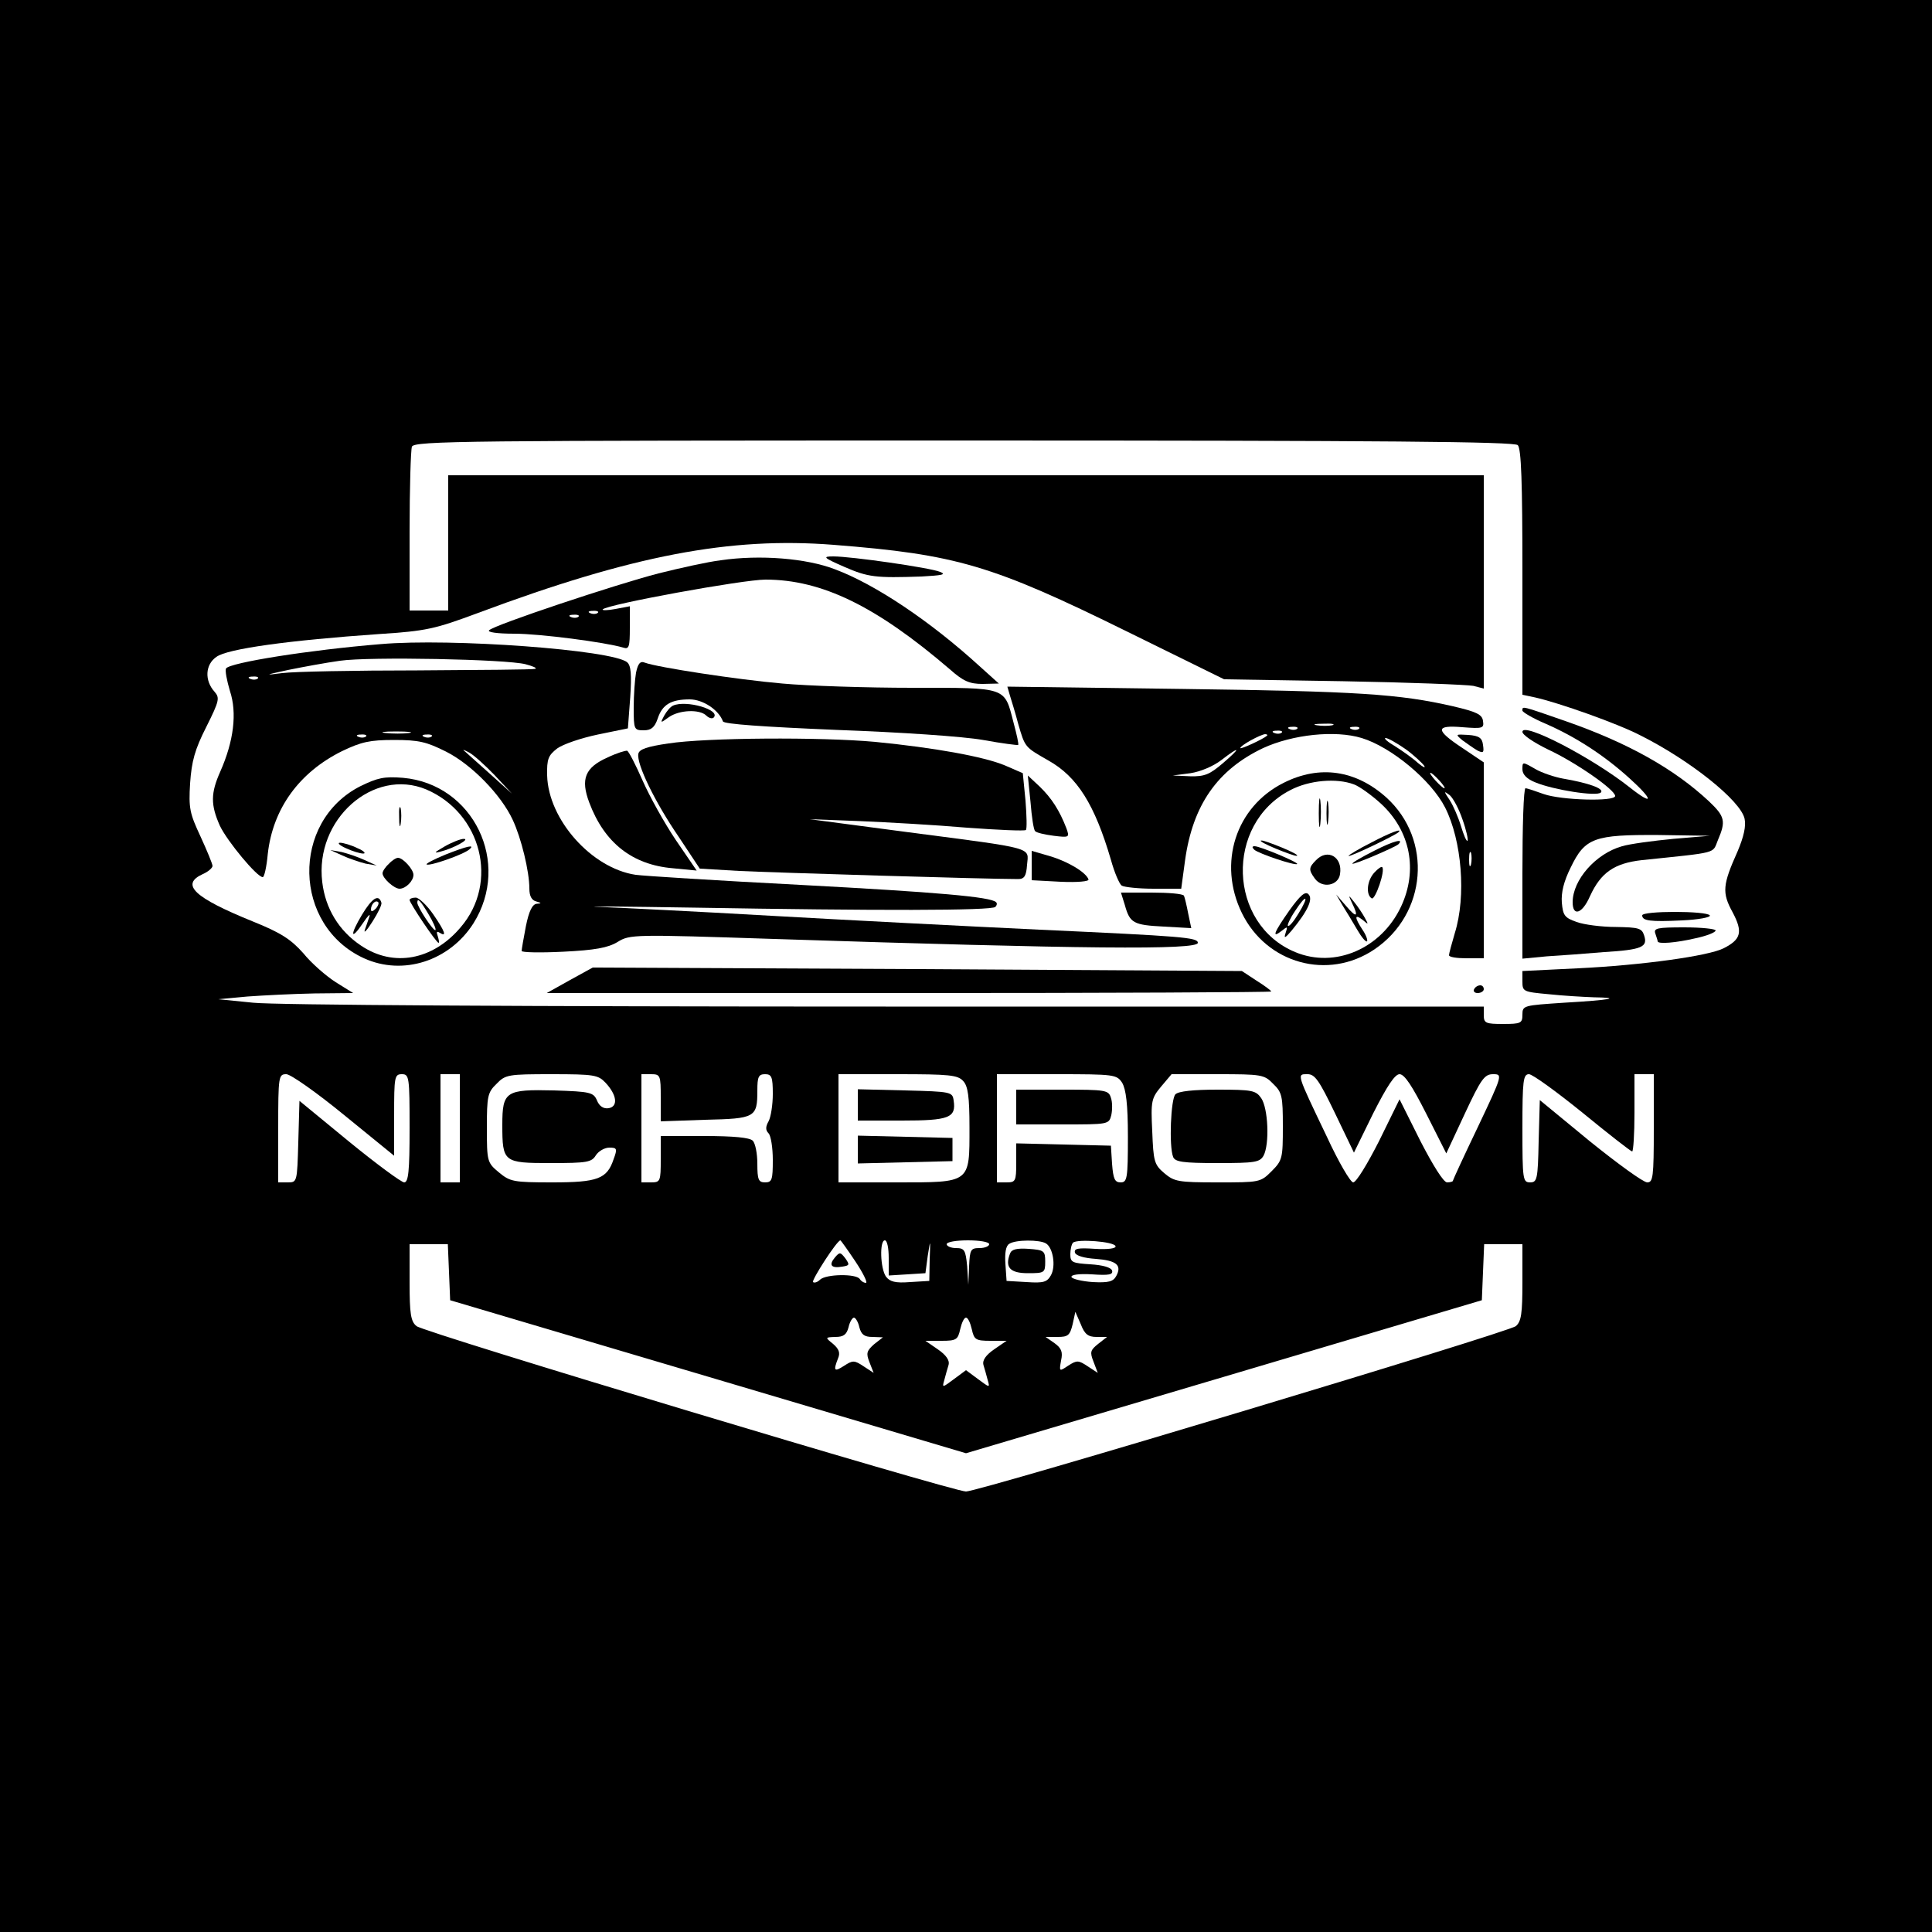<?xml version="1.0" standalone="no"?>
<!DOCTYPE svg PUBLIC "-//W3C//DTD SVG 20010904//EN"
 "http://www.w3.org/TR/2001/REC-SVG-20010904/DTD/svg10.dtd">
<svg version="1.0" xmlns="http://www.w3.org/2000/svg"
 width="500pt" height="500pt" viewBox="0 0 500 500"
 preserveAspectRatio="xMidYMid meet">
<g transform="translate(0,500) scale(0.1,-0.1)"
fill="#000000" stroke="none">
<path d="M0 2500 l0 -2500 2500 0 2500 0 0 2500 0 2500 -2500 0 -2500 0 0
-2500z m3928 1348 c9 -9 12 -96 12 -329 l0 -317 33 -7 c62 -14 212 -67 272
-98 128 -64 260 -169 270 -216 4 -19 -2 -46 -18 -84 -39 -87 -41 -107 -13
-158 27 -51 22 -70 -23 -93 -39 -20 -211 -44 -378 -52 l-143 -7 0 -27 c0 -26
2 -27 68 -33 37 -4 90 -7 117 -8 74 -1 44 -7 -77 -14 -105 -7 -108 -7 -108
-31 0 -22 -4 -24 -50 -24 -45 0 -50 2 -50 23 l0 22 -1548 0 c-928 0 -1583 4
-1637 10 l-90 9 75 7 c41 3 120 7 174 8 l100 1 -45 28 c-25 16 -63 49 -84 75
-32 36 -58 53 -130 82 -153 62 -189 96 -130 123 14 6 25 16 25 21 0 5 -14 39
-31 76 -28 60 -31 73 -27 138 4 57 12 87 42 146 34 68 35 75 21 91 -26 29 -24
70 5 90 28 21 189 43 420 59 124 8 145 13 258 55 399 149 652 197 919 176 318
-25 410 -52 761 -225 l250 -123 308 -5 c170 -3 321 -9 337 -12 l27 -7 0 276 0
276 -1340 0 -1340 0 0 -175 0 -175 -50 0 -50 0 0 204 c0 112 3 211 6 220 6 15
141 16 1428 16 1093 0 1425 -3 1434 -12z m-3037 -1734 l129 -105 0 105 c0 99
1 106 20 106 19 0 20 -7 20 -140 0 -111 -3 -140 -14 -140 -7 0 -71 47 -142
105 l-129 106 -3 -106 c-3 -104 -3 -105 -27 -105 l-25 0 0 140 c0 135 1 140
21 140 11 0 78 -47 150 -106z m299 -34 l0 -140 -25 0 -25 0 0 140 0 140 25 0
25 0 0 -140z m377 118 c30 -32 33 -62 8 -66 -13 -2 -24 5 -30 20 -9 21 -17 23
-111 26 -125 3 -134 -2 -134 -89 0 -97 3 -99 125 -99 94 0 106 2 117 20 7 11
23 20 35 20 20 0 21 -3 11 -30 -17 -51 -41 -60 -159 -60 -101 0 -109 2 -138
26 -30 25 -31 28 -31 115 0 82 2 92 25 114 23 24 30 25 143 25 110 0 120 -2
139 -22z m143 -39 l0 -61 115 4 c130 3 135 6 135 76 0 35 3 42 20 42 17 0 20
-7 20 -51 0 -28 -5 -60 -11 -71 -8 -14 -8 -23 0 -31 6 -6 11 -37 11 -69 0 -51
-2 -58 -20 -58 -17 0 -20 7 -20 48 0 26 -5 53 -12 60 -8 8 -50 12 -125 12
l-113 0 0 -60 c0 -57 -1 -60 -25 -60 l-25 0 0 140 0 140 25 0 c24 0 25 -3 25
-61z m783 43 c12 -13 16 -40 16 -120 0 -145 4 -142 -189 -142 l-150 0 0 140 0
140 153 0 c134 0 156 -2 170 -18z m411 -4 c10 -17 15 -55 15 -140 0 -109 -2
-118 -19 -118 -15 0 -19 9 -22 48 l-3 47 -122 3 -123 3 0 -51 c0 -47 -2 -50
-25 -50 l-25 0 0 140 0 140 155 0 c149 0 155 -1 169 -22z m391 -3 c23 -22 25
-32 25 -110 0 -82 -1 -88 -29 -116 -29 -29 -31 -29 -140 -29 -102 0 -112 2
-138 24 -26 22 -28 31 -31 108 -4 79 -2 86 23 116 l27 32 119 0 c114 0 121 -1
144 -25z m160 -76 l49 -102 50 102 c36 71 56 101 68 101 13 0 33 -31 69 -102
l52 -103 48 103 c42 90 51 102 73 102 25 0 25 -1 -39 -136 -36 -75 -65 -138
-65 -140 0 -2 -7 -4 -15 -4 -9 0 -36 43 -69 107 l-54 108 -53 -108 c-30 -59
-59 -107 -67 -107 -7 0 -38 53 -68 118 -80 167 -78 162 -50 162 19 0 30 -16
71 -101z m641 1 c67 -55 125 -100 128 -100 3 0 6 45 6 100 l0 100 25 0 25 0 0
-140 c0 -127 -2 -140 -17 -140 -10 0 -76 48 -148 106 l-130 107 -3 -107 c-2
-98 -4 -106 -22 -106 -19 0 -20 7 -20 140 0 124 2 140 17 140 9 0 71 -45 139
-100z m-1882 -385 c20 -30 32 -55 27 -55 -6 0 -13 5 -16 10 -9 14 -88 13 -103
-2 -6 -6 -14 -9 -18 -6 -4 5 62 108 71 108 1 0 19 -25 39 -55z m86 9 l0 -45
48 3 47 3 6 45 c7 44 7 44 5 -10 l-1 -55 -50 -3 c-38 -3 -52 1 -62 14 -15 21
-17 94 -3 94 6 0 10 -20 10 -46z m260 36 c0 -5 -11 -10 -25 -10 -23 0 -25 -4
-27 -47 l-2 -48 -3 48 c-4 42 -7 47 -29 47 -13 0 -24 5 -24 10 0 6 25 10 55
10 30 0 55 -4 55 -10z m147 2 c18 -11 26 -58 13 -82 -10 -18 -19 -21 -63 -18
l-52 3 -3 44 c-2 28 1 47 10 52 16 11 79 11 95 1z m180 -7 c2 -6 -19 -9 -53
-7 -44 3 -55 1 -52 -10 3 -8 24 -14 54 -16 53 -4 68 -16 53 -44 -8 -15 -20
-18 -61 -16 -28 2 -53 8 -55 13 -2 6 19 9 53 7 44 -3 55 -1 52 10 -3 8 -24 14
-56 16 -47 3 -52 5 -52 26 0 12 3 26 7 30 11 10 106 3 110 -9z m-1725 -67 l3
-73 668 -198 667 -198 668 198 667 198 3 73 3 72 49 0 50 0 0 -98 c0 -82 -3
-102 -17 -114 -19 -16 -1389 -428 -1423 -428 -34 0 -1404 412 -1422 428 -15
12 -18 32 -18 114 l0 98 50 0 49 0 3 -72z m1676 -168 l27 0 -23 -18 c-20 -16
-22 -21 -12 -46 l11 -29 -26 17 c-24 16 -28 16 -50 2 -24 -16 -24 -16 -19 13
5 22 1 32 -17 45 l-23 16 31 0 c27 0 32 4 39 33 l7 32 14 -32 c10 -26 19 -33
41 -33z m-614 25 c5 -19 13 -25 34 -25 l27 -1 -23 -18 c-19 -17 -21 -23 -12
-46 l11 -28 -26 17 c-24 16 -28 16 -51 1 -25 -16 -28 -13 -15 20 6 14 2 24
-13 37 -21 17 -21 17 6 18 21 0 29 6 34 25 3 14 10 25 14 25 4 0 11 -11 14
-25z m291 -5 c6 -27 10 -30 48 -30 l42 0 -32 -22 c-22 -15 -31 -29 -28 -40 3
-10 8 -27 11 -39 6 -21 6 -21 -25 2 l-31 23 -31 -23 c-31 -23 -31 -23 -25 -2
3 12 8 29 11 39 3 11 -6 25 -28 40 l-32 22 42 0 c38 0 42 3 48 30 4 17 10 30
15 30 5 0 11 -13 15 -30z"/>
<path d="M1865 3550 c-33 -4 -105 -20 -161 -34 -112 -29 -424 -133 -438 -147
-6 -5 20 -9 65 -9 66 0 235 -22 282 -36 15 -5 17 2 17 51 l0 56 -37 -7 c-21
-4 -36 -4 -33 -1 12 13 363 77 421 77 146 0 287 -69 477 -232 35 -31 51 -38
85 -38 l42 1 -50 45 c-127 116 -270 212 -375 251 -73 28 -193 38 -295 23z
m-318 -136 c-3 -3 -12 -4 -19 -1 -8 3 -5 6 6 6 11 1 17 -2 13 -5z m-50 -10
c-3 -3 -12 -4 -19 -1 -8 3 -5 6 6 6 11 1 17 -2 13 -5z"/>
<path d="M2185 3533 c62 -27 81 -29 200 -25 53 3 65 5 48 12 -27 11 -230 40
-276 40 -29 0 -27 -3 28 -27z"/>
<path d="M985 3333 c-184 -15 -391 -48 -400 -63 -3 -5 2 -31 10 -58 19 -57 10
-130 -25 -209 -25 -56 -25 -86 -1 -140 19 -40 96 -133 111 -133 4 0 10 27 13
60 13 117 81 211 192 266 50 24 72 29 135 29 64 0 84 -5 134 -30 66 -33 143
-112 173 -177 22 -47 43 -133 43 -178 0 -19 6 -30 18 -33 14 -4 14 -5 1 -6
-11 -1 -20 -18 -28 -58 -6 -31 -11 -60 -11 -64 0 -4 48 -5 108 -2 81 4 115 10
140 25 32 20 41 20 405 8 797 -26 1097 -29 1097 -10 0 14 -40 17 -410 34 -190
9 -502 25 -695 36 -192 11 -393 21 -445 23 -52 2 60 1 250 -2 468 -8 767 -8
776 2 4 4 5 9 2 12 -13 14 -153 26 -508 45 -212 11 -403 23 -425 26 -114 17
-226 143 -229 257 -1 43 3 52 26 70 15 11 62 27 105 36 l78 16 6 80 c4 59 2
83 -8 91 -37 32 -456 63 -638 47z m375 -52 c19 -5 31 -10 25 -12 -5 -2 -143
-3 -305 -4 -162 0 -320 -3 -350 -7 -47 -6 -45 -5 15 8 39 8 99 19 135 24 77
11 430 4 480 -9z m-693 -37 c-3 -3 -12 -4 -19 -1 -8 3 -5 6 6 6 11 1 17 -2 13
-5z m391 -141 c-15 -2 -42 -2 -60 0 -18 2 -6 4 27 4 33 0 48 -2 33 -4z m-111
-9 c-3 -3 -12 -4 -19 -1 -8 3 -5 6 6 6 11 1 17 -2 13 -5z m170 0 c-3 -3 -12
-4 -19 -1 -8 3 -5 6 6 6 11 1 17 -2 13 -5z m163 -100 l45 -48 -60 54 c-33 29
-62 56 -65 58 -3 3 4 0 15 -6 11 -6 40 -32 65 -58z"/>
<path d="M1646 3259 c-3 -17 -6 -58 -6 -90 0 -57 1 -59 26 -59 19 0 28 7 36
30 12 37 35 50 83 50 34 0 75 -27 86 -57 3 -7 105 -14 294 -22 167 -6 328 -17
379 -26 49 -9 90 -14 91 -13 2 2 -4 28 -12 58 -24 93 -15 90 -262 90 -119 0
-270 5 -336 11 -116 10 -324 42 -356 54 -12 5 -18 -2 -23 -26z"/>
<path d="M2614 3199 c4 -13 14 -45 21 -72 18 -62 17 -60 78 -95 75 -42 120
-114 162 -257 9 -33 22 -63 28 -67 7 -4 44 -8 83 -8 l71 0 10 74 c20 143 84
234 202 290 76 35 186 47 255 26 76 -23 180 -109 216 -180 43 -85 55 -229 25
-325 -8 -27 -15 -53 -15 -57 0 -5 20 -8 45 -8 l45 0 0 254 0 253 -55 37 c-71
47 -71 60 0 54 52 -4 56 -3 53 16 -2 17 -17 24 -77 38 -139 32 -247 39 -700
45 l-454 6 7 -24z m834 -76 c-10 -2 -28 -2 -40 0 -13 2 -5 4 17 4 22 1 32 -1
23 -4z m-91 -9 c-3 -3 -12 -4 -19 -1 -8 3 -5 6 6 6 11 1 17 -2 13 -5z m160 0
c-3 -3 -12 -4 -19 -1 -8 3 -5 6 6 6 11 1 17 -2 13 -5z m-200 -10 c-3 -3 -12
-4 -19 -1 -8 3 -5 6 6 6 11 1 17 -2 13 -5z m-38 -8 c-10 -9 -69 -36 -69 -32 0
7 52 35 64 36 5 0 7 -2 5 -4z m359 -35 c22 -16 43 -36 48 -43 4 -7 -4 -3 -17
8 -13 12 -40 31 -59 43 -19 11 -30 21 -24 21 6 0 29 -13 52 -29z m-473 -36
c-34 -29 -47 -35 -85 -34 l-45 2 46 6 c26 4 59 18 80 34 49 38 52 33 4 -8z
m560 -45 c10 -11 16 -20 13 -20 -3 0 -13 9 -23 20 -10 11 -16 20 -13 20 3 0
13 -9 23 -20z m60 -101 c10 -28 15 -52 13 -55 -3 -2 -10 15 -17 38 -7 23 -20
53 -29 67 -16 24 -16 25 0 13 9 -8 24 -36 33 -63z m22 -116 c-3 -10 -5 -4 -5
12 0 17 2 24 5 18 2 -7 2 -21 0 -30z"/>
<path d="M1742 3174 c-7 -3 -17 -15 -23 -26 -11 -20 -10 -20 12 -4 27 19 80
21 97 4 6 -6 15 -9 19 -5 19 20 -71 46 -105 31z"/>
<path d="M3940 3161 c0 -4 27 -20 60 -34 78 -34 152 -82 218 -142 62 -56 62
-72 0 -23 -97 77 -278 171 -278 144 0 -8 30 -28 67 -46 71 -33 173 -104 173
-120 0 -15 -140 -11 -185 5 -22 8 -43 15 -47 15 -5 0 -8 -99 -8 -220 l0 -221
63 6 c34 2 101 7 148 11 98 6 114 13 104 43 -6 19 -14 21 -73 22 -37 0 -83 6
-102 13 -31 11 -35 17 -38 50 -2 26 5 55 23 91 37 77 61 85 227 84 l133 -2
-95 -8 c-52 -5 -112 -13 -132 -19 -68 -19 -128 -87 -128 -145 0 -38 25 -30 45
16 28 61 63 85 134 93 201 21 182 16 197 52 21 49 18 61 -23 100 -91 85 -211
152 -372 208 -115 40 -111 39 -111 27z"/>
<path d="M3785 3084 c11 -8 28 -20 38 -26 16 -8 18 -6 15 14 -2 18 -10 24 -38
26 -34 2 -34 2 -15 -14z"/>
<path d="M1730 3076 c-55 -8 -76 -15 -78 -27 -5 -26 43 -125 104 -214 l55 -83
102 -6 c81 -4 637 -21 722 -21 16 0 21 8 23 37 4 46 24 41 -306 84 l-257 34
130 -5 c72 -3 196 -10 277 -17 82 -6 150 -9 153 -6 3 3 2 37 -1 76 l-7 71 -46
20 c-55 23 -183 46 -336 61 -141 13 -438 11 -535 -4z"/>
<path d="M1573 3040 c-59 -26 -71 -56 -48 -117 39 -104 111 -161 216 -170 l62
-6 -54 79 c-29 43 -68 113 -86 154 -18 41 -36 76 -40 77 -4 1 -27 -6 -50 -17z"/>
<path d="M3940 3009 c0 -13 11 -25 34 -34 46 -19 158 -37 169 -26 10 10 -33
25 -98 36 -22 4 -55 15 -72 25 -33 19 -33 19 -33 -1z"/>
<path d="M3322 2974 c-124 -62 -171 -208 -108 -337 64 -131 223 -175 343 -94
136 92 151 284 31 393 -79 71 -173 85 -266 38z m182 -4 c14 -5 46 -28 70 -50
76 -70 96 -172 52 -266 -51 -109 -171 -161 -274 -118 -174 72 -183 331 -13
419 49 26 120 32 165 15z"/>
<path d="M3413 2895 c0 -33 2 -45 4 -27 2 18 2 45 0 60 -2 15 -4 0 -4 -33z"/>
<path d="M3433 2895 c0 -27 2 -38 4 -22 2 15 2 37 0 50 -2 12 -4 0 -4 -28z"/>
<path d="M3548 2819 c-32 -16 -58 -32 -58 -34 0 -5 119 52 129 61 13 12 -22
-1 -71 -27z"/>
<path d="M3285 2811 c22 -10 51 -21 65 -25 14 -3 7 3 -15 13 -22 10 -51 21
-65 25 -14 3 -7 -3 15 -13z"/>
<path d="M3558 2799 c-32 -16 -58 -31 -58 -34 0 -5 110 42 119 50 16 16 -12 9
-61 -16z"/>
<path d="M3246 2801 c11 -10 106 -42 111 -37 4 4 -96 46 -110 46 -7 0 -7 -3
-1 -9z"/>
<path d="M3406 2774 c-19 -19 -20 -25 -3 -48 19 -26 61 -18 65 12 7 44 -32 67
-62 36z"/>
<path d="M3557 2742 c-19 -20 -23 -57 -7 -67 9 -5 36 73 27 81 -2 2 -11 -4
-20 -14z"/>
<path d="M3337 2644 c-40 -57 -47 -74 -20 -53 15 12 16 12 10 -6 -5 -15 -1
-13 16 7 42 51 56 82 43 94 -8 8 -21 -3 -49 -42z m23 -9 c-12 -20 -24 -34 -27
-31 -2 2 6 20 19 39 30 46 37 39 8 -8z"/>
<path d="M3475 2656 c10 -16 27 -44 38 -63 11 -19 22 -32 25 -29 2 3 -3 17
-12 30 -21 32 -21 42 1 25 15 -13 15 -12 5 6 -6 11 -18 29 -27 40 -16 20 -16
20 -6 -2 18 -36 12 -40 -15 -8 l-26 30 17 -29z"/>
<path d="M932 2965 c-180 -92 -174 -361 10 -445 101 -46 221 -7 283 90 99 157
0 361 -182 377 -49 4 -66 0 -111 -22z m171 -8 c143 -61 189 -241 89 -357 -72
-85 -174 -104 -258 -47 -57 38 -92 96 -100 164 -20 162 132 297 269 240z"/>
<path d="M1033 2885 c0 -22 2 -30 4 -17 2 12 2 30 0 40 -3 9 -5 -1 -4 -23z"/>
<path d="M1150 2809 c-26 -15 -29 -18 -10 -13 35 9 78 33 60 33 -8 0 -31 -9
-50 -20z"/>
<path d="M895 2805 c17 -8 37 -14 45 -14 8 0 2 7 -15 14 -16 8 -37 14 -45 14
-8 0 -1 -7 15 -14z"/>
<path d="M1152 2788 c-29 -12 -50 -23 -48 -25 6 -6 97 26 111 39 15 13 -5 9
-63 -14z"/>
<path d="M886 2786 c17 -8 44 -17 60 -21 l29 -5 -31 14 c-17 8 -44 17 -60 21
l-29 5 31 -14z"/>
<path d="M1006 2764 c-9 -8 -16 -19 -16 -24 0 -13 30 -40 44 -40 16 0 36 20
36 36 0 14 -27 44 -40 44 -5 0 -16 -7 -24 -16z"/>
<path d="M937 2633 c-32 -53 -30 -70 3 -21 12 18 19 25 16 16 -3 -10 -9 -26
-12 -35 -3 -10 6 0 20 22 14 22 25 44 23 49 -7 23 -24 12 -50 -31z m35 15 c-7
-7 -12 -8 -12 -2 0 14 12 26 19 19 2 -3 -1 -11 -7 -17z"/>
<path d="M1060 2671 c0 -8 69 -111 75 -111 2 0 1 7 -2 17 -4 11 -3 14 5 9 19
-12 14 3 -17 48 -16 23 -37 43 -45 43 -9 0 -16 -3 -16 -6z m49 -37 c12 -20 20
-38 18 -41 -5 -4 -47 60 -47 71 0 14 9 4 29 -30z"/>
<path d="M2667 2924 c3 -38 8 -72 12 -75 3 -4 25 -9 48 -12 41 -5 41 -4 33 19
-18 47 -39 79 -69 108 l-31 29 7 -69z"/>
<path d="M2670 2760 l0 -38 75 -4 c44 -2 74 1 72 6 -6 18 -52 46 -99 60 l-48
14 0 -38z"/>
<path d="M2911 2658 c13 -47 22 -52 101 -56 l71 -4 -8 38 c-4 21 -9 42 -11 46
-3 5 -41 8 -84 8 l-79 0 10 -32z"/>
<path d="M4250 2631 c0 -14 20 -17 103 -13 43 2 75 8 72 13 -8 12 -175 12
-175 0z"/>
<path d="M4284 2584 c3 -9 6 -18 6 -20 0 -8 48 -4 99 8 28 6 51 15 51 20 0 4
-36 8 -81 8 -70 0 -80 -2 -75 -16z"/>
<path d="M1474 2463 l-59 -33 938 0 c515 0 937 2 937 4 0 2 -17 15 -38 28
l-38 25 -840 5 -840 4 -60 -33z"/>
<path d="M3815 2440 c-3 -5 1 -10 9 -10 9 0 16 5 16 10 0 6 -4 10 -9 10 -6 0
-13 -4 -16 -10z"/>
<path d="M2220 2140 l0 -40 114 0 c122 0 141 7 134 52 -3 22 -6 23 -125 26
l-123 3 0 -41z"/>
<path d="M2220 2025 l0 -36 123 3 122 3 0 30 0 30 -122 3 -123 3 0 -36z"/>
<path d="M2630 2135 l0 -45 120 0 c118 0 120 0 126 24 3 14 3 34 -1 45 -6 20
-14 21 -126 21 l-119 0 0 -45z"/>
<path d="M3042 2168 c-12 -12 -17 -134 -6 -162 5 -13 25 -16 115 -16 97 0 109
2 119 19 16 30 12 123 -6 149 -14 20 -23 22 -113 22 -62 0 -101 -4 -109 -12z"/>
<path d="M2161 1746 c-17 -20 -10 -29 19 -24 19 3 19 5 8 21 -13 17 -15 17
-27 3z"/>
<path d="M2614 1756 c-14 -36 0 -51 46 -51 43 0 45 1 45 30 0 28 -3 30 -43 33
-30 2 -44 -1 -48 -12z"/>
</g>
</svg>

